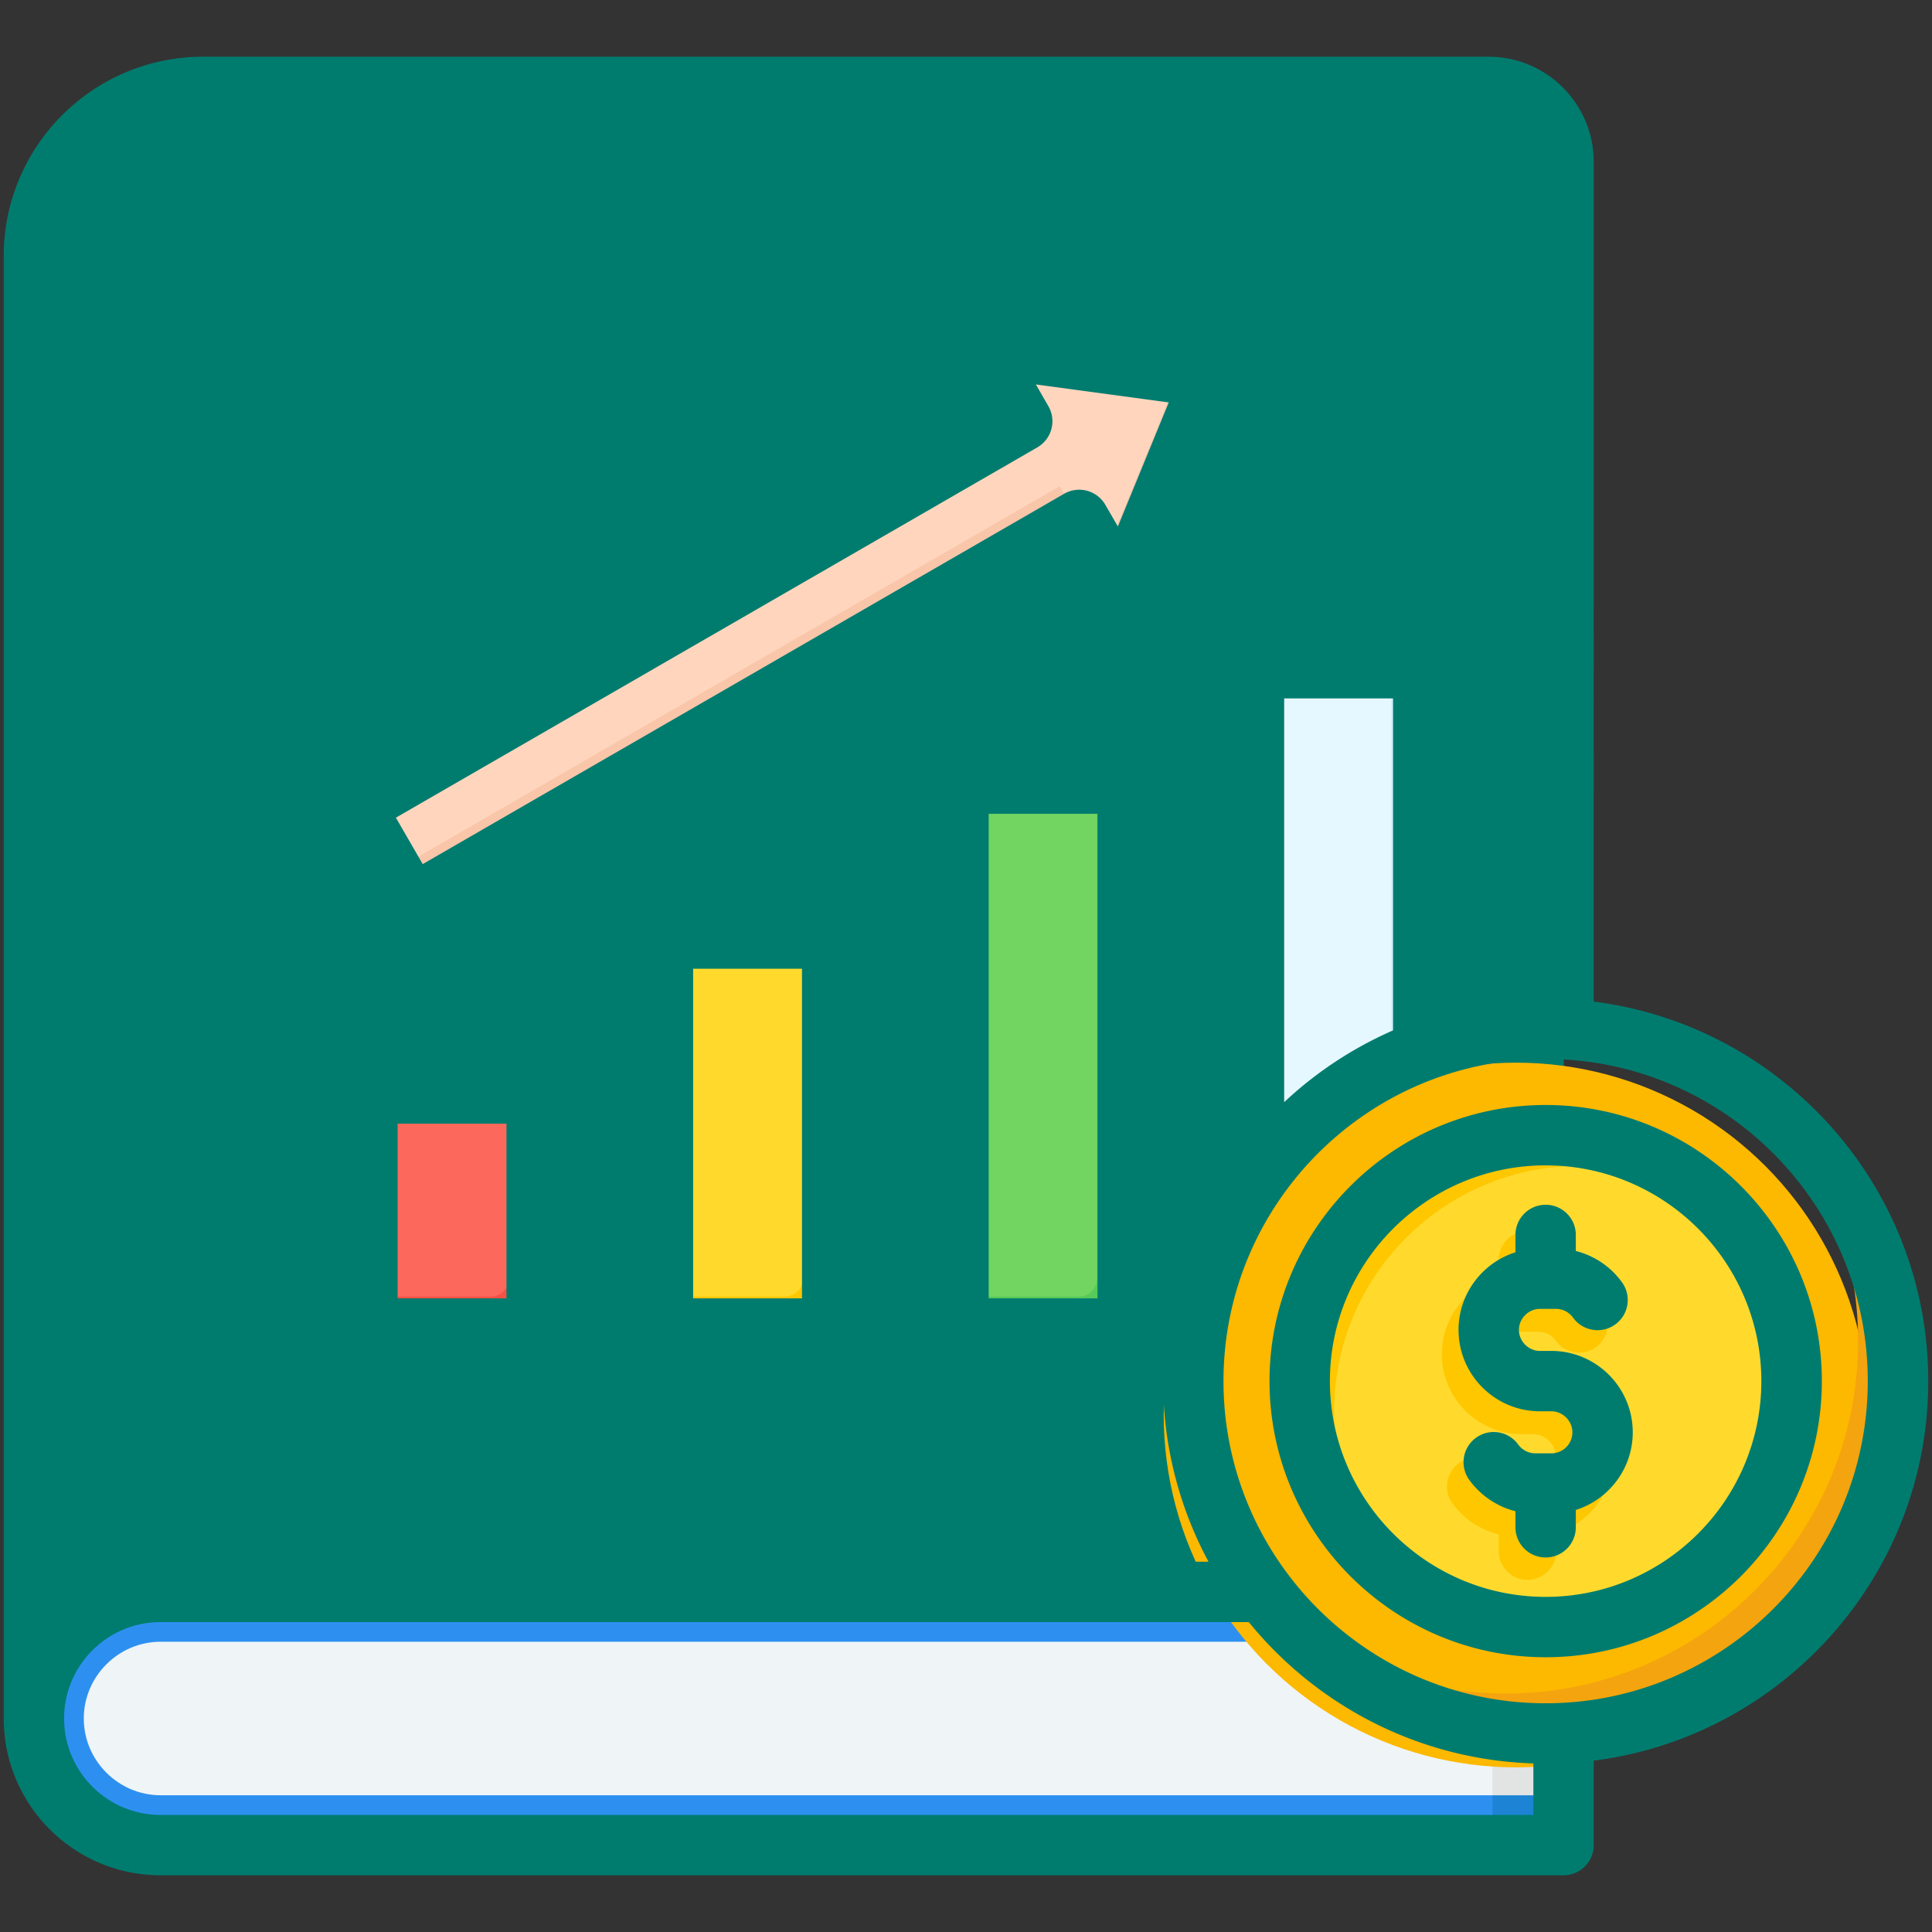 <svg xmlns="http://www.w3.org/2000/svg" version="1.1" xmlns:xlink="http://www.w3.org/1999/xlink" width="512" height="512" x="0" y="0" viewBox="0 0 512 512" style="enable-background:new 0 0 512 512" xml:space="preserve" class=""><rect x="0" y="0" width="512" height="512" fill="#333333" stroke="none"/><g><g fill-rule="evenodd" clip-rule="evenodd"><path fill="#007c6f" d="M8.999 455.419c270.253 8.185 405.38 23.047 405.38 23.047V42.902c0-10.94-8.925-19.868-19.869-19.868H53.81c-24.646 0-44.811 20.165-44.811 44.811z" opacity="1" data-original="#64b5f6" class=""></path><path fill="#007c6f" d="M58.738 456.926V23.034H53.81c-24.646 0-44.811 20.165-44.811 44.811V455.42l49.739 1.506zM395.515 476.608c12.565 1.166 18.864 1.858 18.864 1.858V42.902c0-10.94-8.925-19.868-19.869-19.868h-18.864c10.943 0 19.869 8.928 19.869 19.868z" opacity="1" data-original="#42a5f5" class=""></path><path fill="#2d90f1" d="M42.543 421.876h371.836v67.087H42.543c-18.448 0-33.544-15.095-33.544-33.544s15.095-33.543 33.544-33.543z" opacity="1" data-original="#2d90f1" class=""></path><path fill="#1d83d4" d="M395.515 421.876h18.863v67.087h-18.863z" opacity="1" data-original="#1d83d4"></path><path fill="#eff4f7" d="M414.378 475.759V435.08H42.543c-11.16 0-20.339 9.178-20.339 20.339 0 11.16 9.179 20.339 20.339 20.339h371.835z" opacity="1" data-original="#eff4f7" class=""></path><path fill="#e2e3e3" d="M395.515 435.08h18.863v40.679h-18.863z" opacity="1" data-original="#e2e3e3"></path><path fill="#fc685b" d="M103.614 290.098h35.058a4.787 4.787 0 0 1 4.778 4.778V347.3a4.787 4.787 0 0 1-4.778 4.778h-35.058a4.787 4.787 0 0 1-4.778-4.778v-52.424a4.787 4.787 0 0 1 4.778-4.778z" opacity="1" data-original="#fc685b"></path><path fill="#f35244" d="M134.887 290.098h3.785a4.787 4.787 0 0 1 4.778 4.778V347.3a4.787 4.787 0 0 1-4.778 4.778h-35.058a4.787 4.787 0 0 1-4.778-4.778v-3.707h31.273a4.787 4.787 0 0 0 4.778-4.778z" opacity="1" data-original="#f35244"></path><path fill="#ffda2d" d="M181.524 249.258h35.058a4.787 4.787 0 0 1 4.778 4.778v93.265a4.788 4.788 0 0 1-4.778 4.778h-35.058a4.787 4.787 0 0 1-4.778-4.778v-93.265a4.787 4.787 0 0 1 4.778-4.778z" opacity="1" data-original="#ffda2d" class=""></path><path fill="#ffc700" d="M212.796 249.258h3.785a4.787 4.787 0 0 1 4.778 4.778v93.265a4.788 4.788 0 0 1-4.778 4.778h-35.058a4.787 4.787 0 0 1-4.778-4.778v-3.707h31.272a4.787 4.787 0 0 0 4.778-4.778v-89.558z" opacity="1" data-original="#ffc700" class=""></path><path fill="#72d561" d="M259.434 208.416h35.058a4.787 4.787 0 0 1 4.778 4.778v134.107a4.787 4.787 0 0 1-4.778 4.778h-35.058a4.787 4.787 0 0 1-4.778-4.778V213.194a4.786 4.786 0 0 1 4.778-4.778z" opacity="1" data-original="#72d561" class=""></path><path fill="#57ca5a" d="M290.707 208.416h3.785a4.787 4.787 0 0 1 4.778 4.778v134.107a4.787 4.787 0 0 1-4.778 4.778h-35.058a4.787 4.787 0 0 1-4.778-4.778v-3.707h31.273a4.787 4.787 0 0 0 4.778-4.778z" opacity="1" data-original="#57ca5a"></path><path fill="#e6f8ff" d="M377.18 182.772v164.529a4.788 4.788 0 0 1-4.778 4.778h-35.058a4.787 4.787 0 0 1-4.778-4.778V182.772a4.787 4.787 0 0 1 4.778-4.778h35.058a4.788 4.788 0 0 1 4.778 4.778z" opacity="1" data-original="#e6f8ff" class=""></path><path fill="#d0f1ff" d="M377.18 182.772v164.529a4.788 4.788 0 0 1-4.778 4.778h-35.058a4.787 4.787 0 0 1-4.778-4.778v-3.707h31.273a4.787 4.787 0 0 0 4.778-4.778V177.994h3.785a4.788 4.788 0 0 1 4.778 4.778z" opacity="1" data-original="#d0f1ff"></path><path fill="#ffd6bd" d="m270.919 111.632-7.34-12.713c-1.625-2.811.622-6.404 3.988-5.948l48.137 6.504a3.986 3.986 0 0 1 3.156 5.467l-18.436 44.939c-1.289 3.143-5.524 3.292-7.146.479l-7.339-12.712-172.368 99.548a5.239 5.239 0 0 1-7.141-1.913l-9.793-16.962a5.24 5.24 0 0 1 1.913-7.141z" opacity="1" data-original="#ffd6bd" class=""></path><path fill="#f9c6aa" d="m312.575 99.052 3.129.423a3.986 3.986 0 0 1 3.156 5.467l-18.436 44.939c-1.289 3.144-5.524 3.292-7.146.479l-5.083-8.804c1.625 2.807 5.854 2.656 7.142-.485zm-26.636 38.596-172.368 99.548a5.237 5.237 0 0 1-7.14-1.913l-5.08-8.798a5.237 5.237 0 0 0 7.133 1.901l172.368-99.548z" opacity="1" data-original="#f9c6aa" class=""></path><ellipse cx="409.626" cy="366.008" fill="#fdb800" rx="93.374" ry="93.375" transform="translate(-7.854 8.985)" opacity="1" data-original="#fdb800" class=""></ellipse><path fill="#f4a40e" d="M470.15 294.909c20.1 17.127 32.852 42.622 32.852 71.099 0 51.569-41.806 93.375-93.375 93.375-28.477 0-53.971-12.752-71.098-32.851 16.299 13.889 37.43 22.276 60.523 22.276 51.57 0 93.375-41.805 93.375-93.375-.001-23.093-8.388-44.224-22.277-60.524z" opacity="1" data-original="#f4a40e" class=""></path><circle cx="409.627" cy="366.008" r="65.174" fill="#ffda2d" opacity="1" data-original="#ffda2d" class=""></circle><g fill="#ffc700"><path d="M409.626 300.834c18.846 0 35.82 8.002 47.719 20.79-10.809-7.965-24.164-12.674-38.62-12.674-35.995 0-65.174 29.18-65.174 65.174 0 17.149 6.627 32.747 17.455 44.384-16.105-11.866-26.554-30.962-26.554-52.5.001-35.995 29.18-65.174 65.174-65.174z" fill="#ffc700" opacity="1" data-original="#ffc700" class=""></path><path d="M397.185 333.719a7.612 7.612 0 0 1 15.222 0v4.564c1.658.401 3.251 1 4.753 1.771a21.38 21.38 0 0 1 7.548 6.481 7.583 7.583 0 0 1-12.307 8.86 6.062 6.062 0 0 0-2.138-1.844c-.778-.4-1.699-.626-2.712-.626h-4.272c-1.631 0-3.12.673-4.203 1.757a5.94 5.94 0 0 0-1.757 4.204c0 1.631.673 3.12 1.757 4.204s2.573 1.757 4.203 1.757h3.034c5.833 0 11.13 2.381 14.965 6.216 3.836 3.835 6.216 9.133 6.216 14.965 0 5.833-2.381 11.131-6.216 14.966a21.232 21.232 0 0 1-8.872 5.32v4.88a7.612 7.612 0 0 1-15.222 0v-4.564a21.352 21.352 0 0 1-4.753-1.771 21.382 21.382 0 0 1-7.548-6.482 7.584 7.584 0 0 1 1.724-10.584 7.584 7.584 0 0 1 10.584 1.724 6.068 6.068 0 0 0 2.137 1.844c.778.4 1.698.626 2.711.626h4.272c1.631 0 3.12-.673 4.204-1.757s1.757-2.573 1.757-4.204-.673-3.12-1.757-4.203a5.938 5.938 0 0 0-4.203-1.757h-3.034c-5.833 0-11.13-2.381-14.966-6.216-3.835-3.835-6.216-9.133-6.216-14.966s2.381-11.131 6.216-14.966a21.232 21.232 0 0 1 8.872-5.32v-4.879z" fill="#ffc700" opacity="1" data-original="#ffc700" class=""></path></g><path d="M432.697 379.575c0 9.639-6.349 17.819-15.088 20.579v4.591c0 4.42-3.58 8-7.999 8s-7.999-3.58-7.999-8v-4.25a21.704 21.704 0 0 1-12.239-8.311c-2.589-3.58-1.783-8.58 1.797-11.17a7.998 7.998 0 0 1 11.169 1.802c1.061 1.459 2.754 2.329 4.523 2.329h4.268a5.57 5.57 0 0 0 5.57-5.57c0-3.02-2.547-5.569-5.57-5.569H408.1c-11.9 0-21.573-9.671-21.573-21.57 0-9.63 6.353-17.81 15.083-20.57v-4.592c0-4.42 3.58-7.999 7.999-7.999s7.999 3.58 7.999 7.999v4.251a21.62 21.62 0 0 1 12.239 8.3c2.59 3.58 1.792 8.58-1.788 11.17s-8.579 1.791-11.168-1.789c-1.061-1.47-2.754-2.342-4.523-2.342H408.1c-3.019 0-5.57 2.55-5.57 5.572 0 3.02 2.551 5.57 5.57 5.57h3.028c11.89-.001 21.569 9.679 21.569 21.569zm-23.088 43.611c31.53 0 57.163-25.651 57.163-57.181 0-31.519-25.634-57.17-57.163-57.17-31.52 0-57.168 25.651-57.168 57.17.001 31.53 25.649 57.181 57.168 57.181zm0-130.35c-40.349 0-73.171 32.82-73.171 73.169 0 40.352 32.822 73.181 73.171 73.181 40.373 0 73.199-32.829 73.199-73.181.001-40.35-32.826-73.169-73.199-73.169zm0 158.549c47.07 0 85.367-38.299 85.367-85.381 0-47.07-38.297-85.369-85.367-85.369s-85.372 38.299-85.372 85.369c0 47.082 38.303 85.381 85.372 85.381zM42.53 480.966c-14.079 0-25.539-11.461-25.539-25.55 0-14.081 11.461-25.541 25.539-25.541h288.419c17.97 22.081 45.018 36.49 75.411 37.45v13.641zm8.197-449.791v382.7H42.53c-9.631 0-18.493 3.299-25.539 8.821V67.845c-.001-19.26 14.87-35.1 33.736-36.67zm318.444 241.89a101.616 101.616 0 0 0-28.85 19.02v-107h28.85zm37.189-230.16c0-6.543-5.32-11.872-11.871-11.872H66.73v382.842h253.541c-7.674-14.26-12.032-30.571-12.032-47.87 0-20.139 5.91-38.929 16.078-54.729v-134.19c0-4.411 3.584-8.001 8.004-8.001h44.848c4.41 0 7.999 3.591 7.999 8.001v90.539a100.675 100.675 0 0 1 21.191-2.93V42.905zm104.653 323.1c0-51.58-38.769-94.279-88.655-100.568V42.905c0-15.372-12.499-27.87-27.869-27.87H53.802C24.678 15.035.987 38.726.987 67.845v387.571c0 22.91 18.63 41.549 41.542 41.549h371.829a7.998 7.998 0 0 0 7.999-8v-22.379c49.887-6.291 88.656-49.001 88.656-100.581zm-236.114-247.44c3.83-2.211 5.141-7.11 2.929-10.931l-3.306-5.75 35.208 4.761-13.48 32.881-3.32-5.741a7.995 7.995 0 0 0-10.928-2.929l-169.98 98.14-7.103-12.301zm-185.2 103.76c-3.66-6.331-1.481-14.459 4.849-18.111l165.433-95.51-3.382-5.849c-2.311-4-2.141-8.871.429-12.72 2.561-3.821 7.009-5.811 11.579-5.19l48.381 6.539c3.721.501 6.919 2.651 8.801 5.89a11.99 11.99 0 0 1 .712 10.572l-18.531 45.169c-1.759 4.28-5.702 7.12-10.291 7.43-4.613.31-8.919-1.98-11.23-5.989l-3.372-5.84-165.429 95.509a13.224 13.224 0 0 1-6.608 1.771c-4.58 0-9.051-2.38-11.498-6.619zm44.518 121.75h-28.841v-46.3h28.841zm8.004-62.299a7.997 7.997 0 0 1 7.999 7.999v62.299c0 4.42-3.58 8.001-7.999 8.001H97.377a7.998 7.998 0 0 1-7.999-8.001v-62.299c0-4.42 3.58-7.999 7.999-7.999zm70.317 62.299h-28.85v-87.35h28.85zm7.999-103.351a8.003 8.003 0 0 1 8.004 8.001v103.349a8.002 8.002 0 0 1-8.004 8.001h-44.848a7.998 7.998 0 0 1-7.999-8.001V248.726c0-4.42 3.58-8.001 7.999-8.001h44.848zm70.313 103.351h-28.841v-128.41h28.841zm7.999-144.409c4.419 0 7.999 3.589 7.999 8v144.409c0 4.42-3.58 8.001-7.999 8.001H254.01a7.998 7.998 0 0 1-7.999-8.001v-144.41c0-4.411 3.58-8 7.999-8h44.839z" fill="#007c6f" opacity="1" data-original="#000000" class=""></path></g></g></svg>